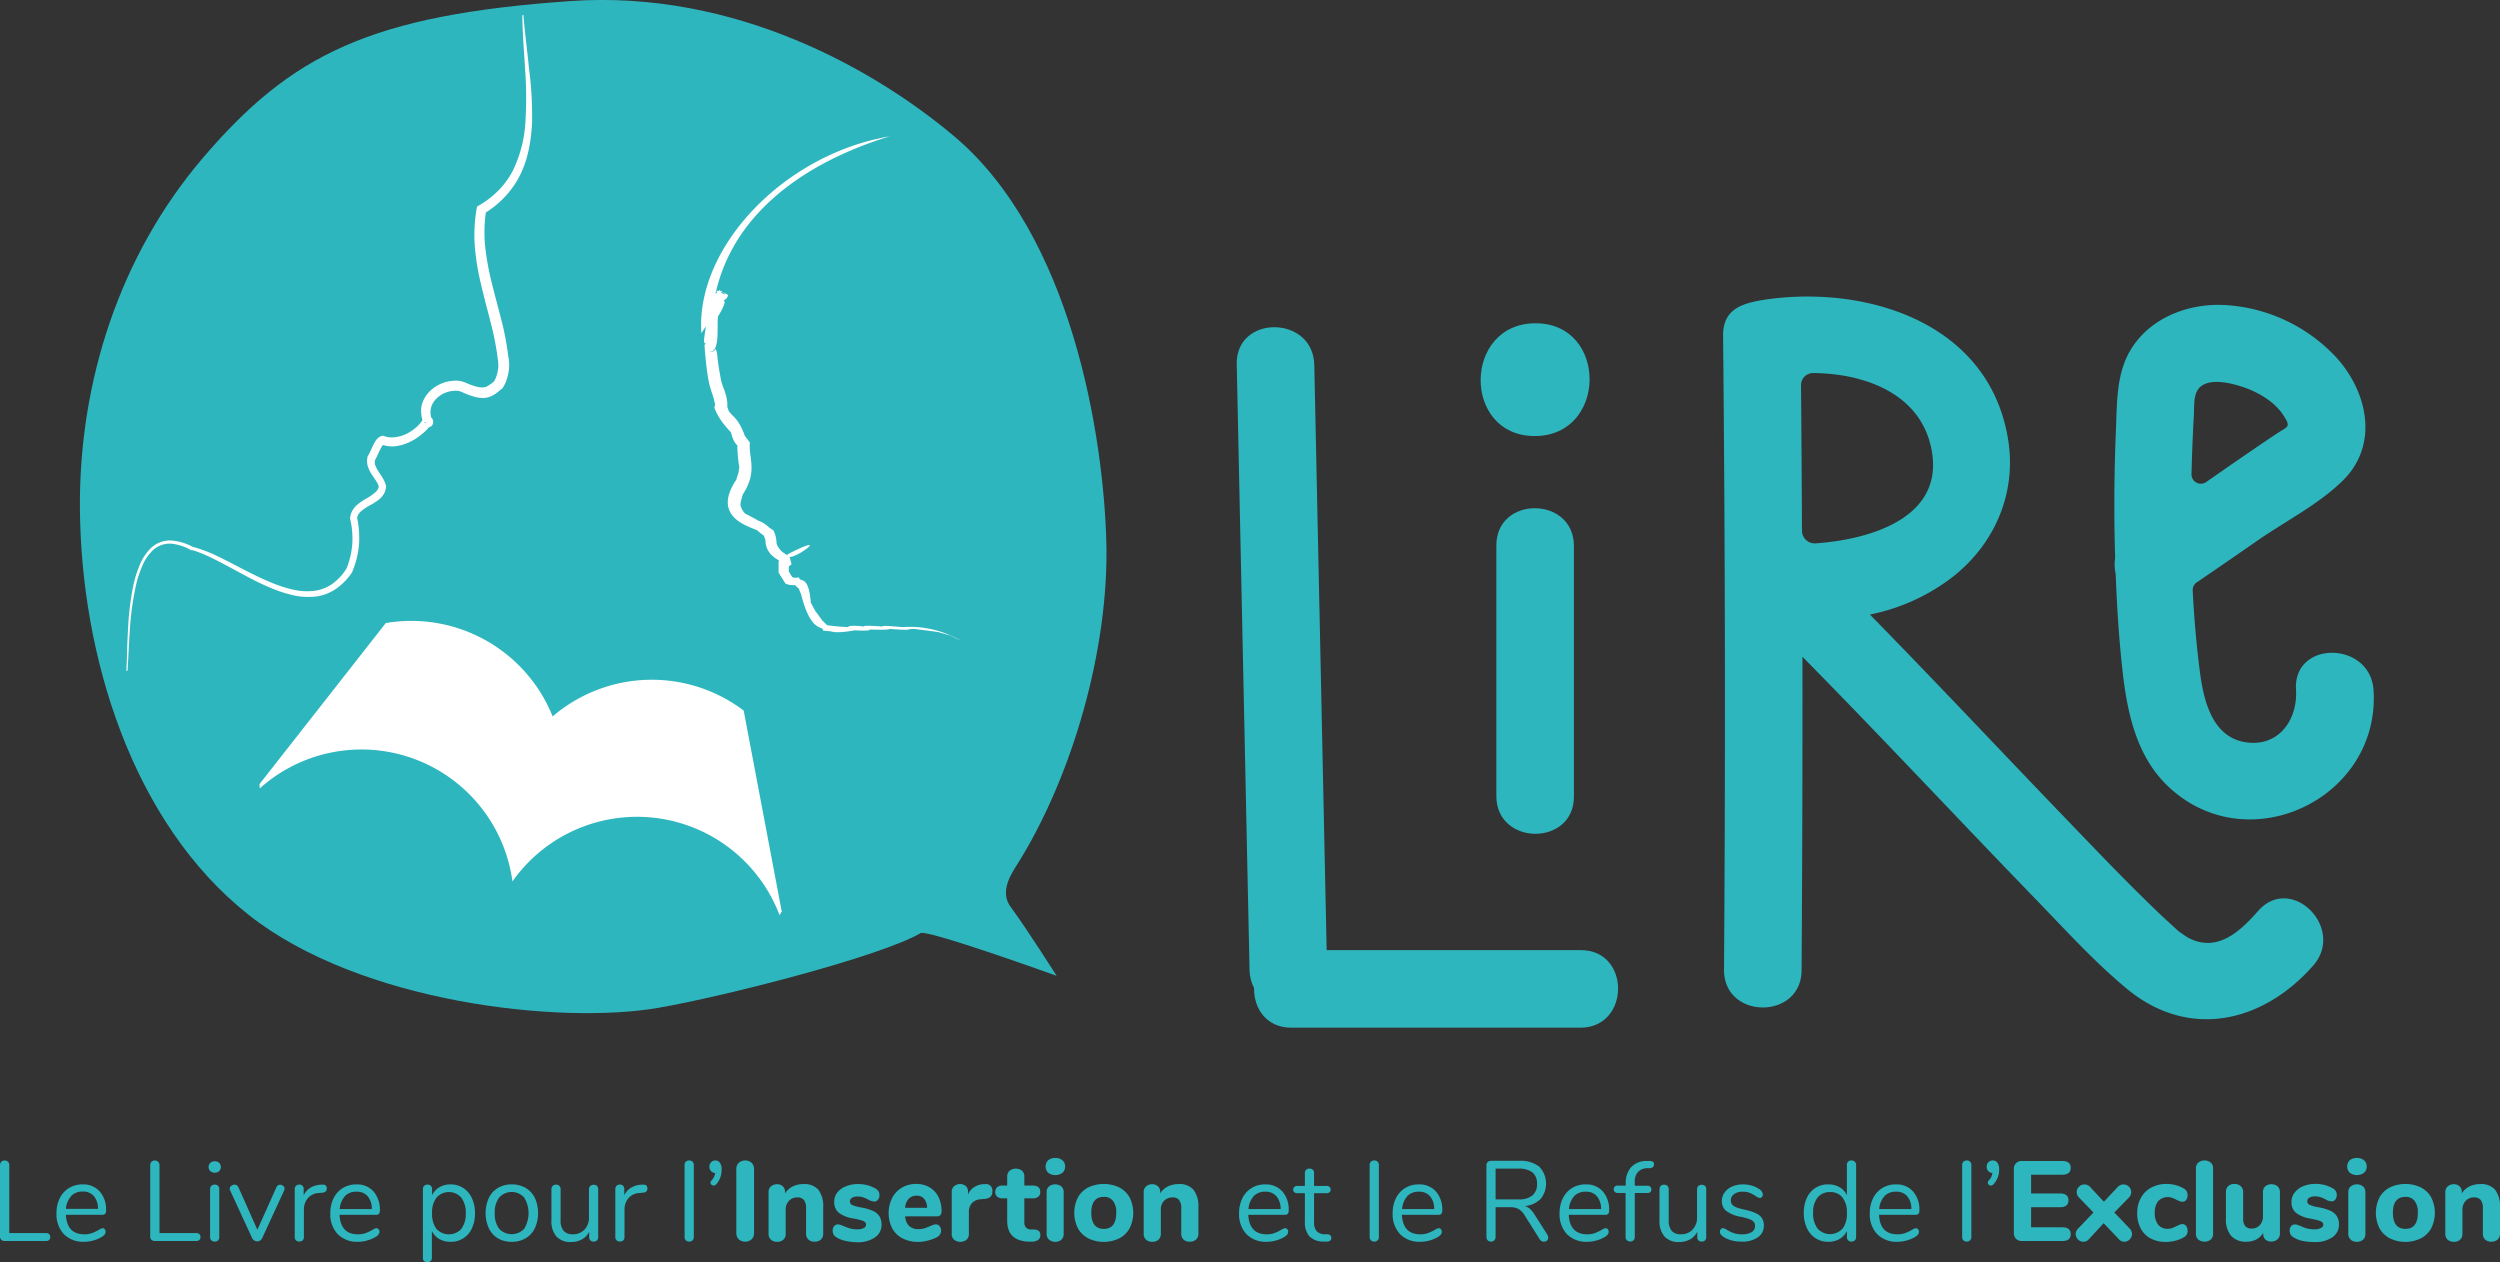 <svg xmlns="http://www.w3.org/2000/svg" viewBox="0 0 455.17 229.77"><rect x="0" y="0" width="455.17" height="229.77" fill="#333333" stroke="none"/><defs><style>.cls-1{fill:#2eb6bf;}.cls-2{fill:#fff;}</style></defs><title>LOGO LARGE</title><g id="Calque_2" data-name="Calque 2"><g id="Calque_1-2" data-name="Calque 1"><path class="cls-1" d="M.24,225.73a.73.73,0,0,1-.24-.57v-13a.89.89,0,0,1,.23-.63.8.8,0,0,1,.62-.24.83.83,0,0,1,.62.24.88.88,0,0,1,.22.63V224.5H8.36a.8.8,0,0,1,.58.19.66.66,0,0,1,.21.53.67.67,0,0,1-.21.54.84.84,0,0,1-.58.19H.83A.84.84,0,0,1,.24,225.73Z"/><path class="cls-1" d="M19.06,223.8a.68.68,0,0,1,.17.47c0,.35-.24.66-.73.95a5.92,5.92,0,0,1-1.56.65,6.19,6.19,0,0,1-1.62.22,4.92,4.92,0,0,1-3.68-1.38,5.26,5.26,0,0,1-1.35-3.82,6,6,0,0,1,.59-2.74,4.45,4.45,0,0,1,1.69-1.85,4.62,4.62,0,0,1,2.46-.66,4,4,0,0,1,3.12,1.28,4.94,4.94,0,0,1,1.16,3.47.88.88,0,0,1-.16.6.7.7,0,0,1-.54.19H12c.12,2.36,1.24,3.55,3.36,3.55a4.09,4.09,0,0,0,1.39-.22,8.53,8.53,0,0,0,1.24-.59,2.14,2.14,0,0,1,.72-.31A.49.49,0,0,1,19.06,223.8Zm-6.12-6A3.8,3.8,0,0,0,12,220.1h5.84a3.52,3.52,0,0,0-.76-2.34,2.54,2.54,0,0,0-2-.82A2.8,2.8,0,0,0,12.94,217.77Z"/><path class="cls-1" d="M27.58,225.73a.76.76,0,0,1-.23-.57v-13a.88.88,0,0,1,.22-.63.92.92,0,0,1,1.24,0,.89.89,0,0,1,.23.63V224.5h6.67a.81.81,0,0,1,.58.19.66.66,0,0,1,.21.53.67.67,0,0,1-.21.54.86.86,0,0,1-.58.19H28.17A.88.88,0,0,1,27.58,225.73Z"/><path class="cls-1" d="M38.29,213.22a1,1,0,0,1-.31-.76,1,1,0,0,1,.31-.74,1.12,1.12,0,0,1,.81-.29,1.08,1.08,0,0,1,.8.29,1,1,0,0,1,.31.74,1,1,0,0,1-.31.76,1.08,1.08,0,0,1-.8.29A1.12,1.12,0,0,1,38.29,213.22Zm.2,12.61a.76.76,0,0,1-.24-.61v-8.71a.78.78,0,0,1,.24-.61.85.85,0,0,1,.61-.22.82.82,0,0,1,.6.22.8.8,0,0,1,.22.61v8.71a.78.78,0,0,1-.22.62.86.86,0,0,1-.6.21A.85.85,0,0,1,38.49,225.83Z"/><path class="cls-1" d="M51,215.7a.83.83,0,0,1,.56.21.63.63,0,0,1,.25.51.67.67,0,0,1-.08.33l-4,8.68a1,1,0,0,1-.37.42,1,1,0,0,1-.54.16.93.93,0,0,1-.52-.16,1.13,1.13,0,0,1-.39-.42l-4-8.68a.53.53,0,0,1-.09-.3.69.69,0,0,1,.28-.54,1,1,0,0,1,.61-.23.68.68,0,0,1,.4.13.74.74,0,0,1,.3.35l3.45,7.74,3.45-7.7A.75.75,0,0,1,51,215.7Z"/><path class="cls-1" d="M59.5,216.38a.76.76,0,0,1-.18.53,1,1,0,0,1-.64.24l-.62.06a2.78,2.78,0,0,0-2.06,1,3.2,3.2,0,0,0-.67,2v5a.75.75,0,0,1-.23.62.84.84,0,0,1-.59.21.87.87,0,0,1-.62-.22.79.79,0,0,1-.23-.61v-8.71a.75.75,0,0,1,.25-.61.84.84,0,0,1,.6-.22.74.74,0,0,1,.55.22.78.78,0,0,1,.23.59v1.15a3.18,3.18,0,0,1,1.23-1.38,4.18,4.18,0,0,1,1.83-.56l.29,0C59.21,215.64,59.5,215.87,59.5,216.38Z"/><path class="cls-1" d="M68.92,223.8a.68.68,0,0,1,.17.47c0,.35-.24.66-.73.95a6,6,0,0,1-1.57.65,6.06,6.06,0,0,1-1.61.22,4.92,4.92,0,0,1-3.68-1.38,5.22,5.22,0,0,1-1.36-3.82,6,6,0,0,1,.6-2.74,4.5,4.5,0,0,1,1.68-1.85,4.68,4.68,0,0,1,2.47-.66A4,4,0,0,1,68,216.92a5,5,0,0,1,1.16,3.47.88.88,0,0,1-.17.6.7.7,0,0,1-.53.19H61.82c.12,2.36,1.24,3.55,3.36,3.55a4.09,4.09,0,0,0,1.39-.22,8.53,8.53,0,0,0,1.24-.59,2.06,2.06,0,0,1,.72-.31A.49.49,0,0,1,68.92,223.8Zm-6.12-6a3.74,3.74,0,0,0-.94,2.33H67.7a3.58,3.58,0,0,0-.76-2.34,2.55,2.55,0,0,0-2-.82A2.79,2.79,0,0,0,62.8,217.77Z"/><path class="cls-1" d="M84.35,216.3a4.33,4.33,0,0,1,1.57,1.85,6.44,6.44,0,0,1,.56,2.76,6.31,6.31,0,0,1-.56,2.73,4.12,4.12,0,0,1-3.9,2.45,3.94,3.94,0,0,1-2.06-.52,3.31,3.31,0,0,1-1.33-1.46V229a.77.77,0,0,1-.22.59.8.8,0,0,1-.61.22.85.85,0,0,1-.62-.23A.78.78,0,0,1,77,229V216.51a.81.81,0,0,1,.22-.6.85.85,0,0,1,.62-.23.78.78,0,0,1,.83.83v1.11A3.31,3.31,0,0,1,80,216.16a3.94,3.94,0,0,1,2.06-.52A4.16,4.16,0,0,1,84.35,216.3ZM84,223.72a4.41,4.41,0,0,0,.8-2.81,4.5,4.5,0,0,0-.8-2.84,3,3,0,0,0-4.54,0,4.42,4.42,0,0,0-.79,2.83,4.48,4.48,0,0,0,.79,2.84,3.09,3.09,0,0,0,4.54,0Z"/><path class="cls-1" d="M90.64,225.45A4.24,4.24,0,0,1,89,223.62a6.73,6.73,0,0,1,0-5.51,4.3,4.3,0,0,1,1.67-1.83,4.81,4.81,0,0,1,2.51-.64,4.87,4.87,0,0,1,2.52.64,4.26,4.26,0,0,1,1.68,1.83,6.73,6.73,0,0,1,0,5.51,4.2,4.2,0,0,1-1.68,1.83,4.87,4.87,0,0,1-2.52.64A4.81,4.81,0,0,1,90.64,225.45Zm4.79-1.72a5.47,5.47,0,0,0,0-5.71,3.08,3.08,0,0,0-4.54,0,4.44,4.44,0,0,0-.81,2.85,4.5,4.5,0,0,0,.8,2.85,3.13,3.13,0,0,0,4.56,0Z"/><path class="cls-1" d="M108.69,215.91a.85.85,0,0,1,.22.6v8.73a.77.77,0,0,1-.83.81.78.78,0,0,1-.59-.22.77.77,0,0,1-.22-.56v-1a3.25,3.25,0,0,1-1.33,1.39,4,4,0,0,1-1.93.47,3.44,3.44,0,0,1-2.7-1,4.28,4.28,0,0,1-.91-3v-5.61a.78.78,0,0,1,.23-.6.82.82,0,0,1,.61-.23.79.79,0,0,1,.61.23.81.81,0,0,1,.22.6v5.57a3,3,0,0,0,.54,2,2.1,2.1,0,0,0,1.69.63,2.8,2.8,0,0,0,2.13-.86,3.16,3.16,0,0,0,.8-2.26v-5.06a.81.81,0,0,1,.23-.6.85.85,0,0,1,.62-.23A.82.82,0,0,1,108.69,215.91Z"/><path class="cls-1" d="M117.87,216.38a.76.76,0,0,1-.18.53,1,1,0,0,1-.65.24l-.61.06a2.78,2.78,0,0,0-2.06,1,3.14,3.14,0,0,0-.67,2v5a.79.79,0,0,1-.23.62.84.84,0,0,1-.6.21.86.86,0,0,1-.61-.22.79.79,0,0,1-.23-.61v-8.71a.78.78,0,0,1,.24-.61.87.87,0,0,1,.6-.22.76.76,0,0,1,.56.22.78.78,0,0,1,.23.59v1.15a3.18,3.18,0,0,1,1.23-1.38,4.18,4.18,0,0,1,1.82-.56l.29,0C117.58,215.64,117.87,215.87,117.87,216.38Z"/><path class="cls-1" d="M124.88,225.83a.76.76,0,0,1-.24-.61V212.11a.78.78,0,0,1,.24-.61.85.85,0,0,1,.61-.22.82.82,0,0,1,.59.22.78.78,0,0,1,.24.61v13.11a.76.76,0,0,1-.24.61.82.82,0,0,1-.59.22A.85.85,0,0,1,124.88,225.83Z"/><path class="cls-1" d="M131.06,211.68a2,2,0,0,1,.32,1.21,3.85,3.85,0,0,1-1,2.75.63.63,0,0,1-.46.21.57.57,0,0,1-.39-.16.48.48,0,0,1-.17-.36.54.54,0,0,1,.17-.39,2.48,2.48,0,0,0,.68-1.37,1.1,1.1,0,0,1-.75-.35,1.06,1.06,0,0,1-.3-.78,1.12,1.12,0,0,1,.32-.84,1.09,1.09,0,0,1,.79-.32A1,1,0,0,1,131.06,211.68Z"/><path class="cls-1" d="M134.5,225.64a1.61,1.61,0,0,1-.44-1.18V212.87a1.55,1.55,0,0,1,.44-1.15,1.79,1.79,0,0,1,2.35,0,1.55,1.55,0,0,1,.44,1.15v11.59a1.61,1.61,0,0,1-.44,1.18,1.82,1.82,0,0,1-2.35,0Z"/><path class="cls-1" d="M149,216.62a4.94,4.94,0,0,1,.88,3.21v4.77a1.4,1.4,0,0,1-.42,1.08,1.62,1.62,0,0,1-1.15.39,1.57,1.57,0,0,1-1.13-.39,1.4,1.4,0,0,1-.42-1.08V220a2.38,2.38,0,0,0-.38-1.51,1.41,1.41,0,0,0-1.18-.48,2.06,2.06,0,0,0-1.56.62,2.3,2.3,0,0,0-.59,1.66v4.33a1.4,1.4,0,0,1-.42,1.08,1.57,1.57,0,0,1-1.13.39,1.64,1.64,0,0,1-1.15-.39,1.4,1.4,0,0,1-.42-1.08V217a1.33,1.33,0,0,1,.44-1,1.69,1.69,0,0,1,1.15-.39,1.46,1.46,0,0,1,1,.38,1.27,1.27,0,0,1,.4,1v.29a3.61,3.61,0,0,1,1.4-1.26,4.18,4.18,0,0,1,1.93-.43A3.34,3.34,0,0,1,149,216.62Z"/><path class="cls-1" d="M153.87,225.91a4.87,4.87,0,0,1-1.63-.67,1.25,1.25,0,0,1-.48-.49,1.47,1.47,0,0,1-.16-.7,1.19,1.19,0,0,1,.27-.8.83.83,0,0,1,.66-.32,1.6,1.6,0,0,1,.53.09l.56.22a7.23,7.23,0,0,0,1.14.42,4.93,4.93,0,0,0,1.38.16,2.35,2.35,0,0,0,1.13-.23.69.69,0,0,0,.4-.62.6.6,0,0,0-.18-.46,1.44,1.44,0,0,0-.65-.32,14,14,0,0,0-1.5-.35,5.75,5.75,0,0,1-2.65-1.06,2.47,2.47,0,0,1-.8-2,2.71,2.71,0,0,1,.56-1.67A3.74,3.74,0,0,1,154,216a5.73,5.73,0,0,1,2.24-.42,6.73,6.73,0,0,1,1.73.22,6.08,6.08,0,0,1,1.51.64,1.3,1.3,0,0,1,.64,1.16,1.27,1.27,0,0,1-.27.83.82.82,0,0,1-.66.33,2.51,2.51,0,0,1-1.14-.37,6,6,0,0,0-.94-.41,3.28,3.28,0,0,0-1-.13,1.84,1.84,0,0,0-1,.24.73.73,0,0,0-.37.65.71.71,0,0,0,.43.66,6.9,6.9,0,0,0,1.67.45,9.16,9.16,0,0,1,2.17.65,2.7,2.7,0,0,1,1.14,1,2.86,2.86,0,0,1,.35,1.47,2.7,2.7,0,0,1-1.21,2.33,5.4,5.4,0,0,1-3.23.87A10.76,10.76,0,0,1,153.87,225.91Z"/><path class="cls-1" d="M171.08,223.26a1.29,1.29,0,0,1,.26.85,1.18,1.18,0,0,1-.2.65,1.71,1.71,0,0,1-.58.51,7.39,7.39,0,0,1-1.63.6,7,7,0,0,1-1.72.24,6.12,6.12,0,0,1-2.88-.64,4.45,4.45,0,0,1-1.89-1.83,6.23,6.23,0,0,1,0-5.54,4.72,4.72,0,0,1,1.78-1.87,4.94,4.94,0,0,1,2.58-.67,4.72,4.72,0,0,1,2.43.61,4.17,4.17,0,0,1,1.62,1.73,5.77,5.77,0,0,1,.58,2.64,1,1,0,0,1-.22.69.78.78,0,0,1-.61.23H164.8a2.72,2.72,0,0,0,.74,1.77,2.43,2.43,0,0,0,1.71.55,3.61,3.61,0,0,0,1.08-.15,8.24,8.24,0,0,0,1-.39l.56-.22a1.54,1.54,0,0,1,.47-.09A.8.8,0,0,1,171.08,223.26Zm-5.64-5a2.64,2.64,0,0,0-.64,1.64h4a2.68,2.68,0,0,0-.55-1.65,1.71,1.71,0,0,0-1.37-.55A1.87,1.87,0,0,0,165.44,218.27Z"/><path class="cls-1" d="M180.32,215.88a1.21,1.21,0,0,1,.36,1,1.38,1.38,0,0,1-.33,1,1.92,1.92,0,0,1-1.18.41l-.62.06a2.35,2.35,0,0,0-1.64.75,2.41,2.41,0,0,0-.51,1.59v3.94a1.34,1.34,0,0,1-.44,1.1,1.87,1.87,0,0,1-2.23,0,1.34,1.34,0,0,1-.45-1.1V217a1.3,1.3,0,0,1,.46-1.05,1.66,1.66,0,0,1,1.09-.37,1.53,1.53,0,0,1,1,.36,1.27,1.27,0,0,1,.41,1v.56a2.82,2.82,0,0,1,1.13-1.36,3.43,3.43,0,0,1,1.64-.54l.29,0A1.25,1.25,0,0,1,180.32,215.88Z"/><path class="cls-1" d="M189.13,224.11a1,1,0,0,1,.28.78,1,1,0,0,1-.47.91,2.19,2.19,0,0,1-1.36.25l-.58,0q-3.62-.28-3.62-3.78v-4.09h-.82a1.57,1.57,0,0,1-1-.3,1.09,1.09,0,0,1-.35-.86,1.12,1.12,0,0,1,.35-.88,1.57,1.57,0,0,1,1-.29h.82v-1.62a1.37,1.37,0,0,1,.43-1.07,1.86,1.86,0,0,1,2.28,0,1.42,1.42,0,0,1,.41,1.07v1.62H188c.93,0,1.4.39,1.4,1.17a1.05,1.05,0,0,1-.35.86,1.57,1.57,0,0,1-1.05.3H186.5v4.31a1.4,1.4,0,0,0,.29,1,1.24,1.24,0,0,0,.85.36l.58,0A1.49,1.49,0,0,1,189.13,224.11Z"/><path class="cls-1" d="M190.84,213.52a1.62,1.62,0,0,1,0-2.28,2,2,0,0,1,1.3-.41,1.89,1.89,0,0,1,1.29.42,1.41,1.41,0,0,1,.49,1.13,1.44,1.44,0,0,1-.48,1.14,2.18,2.18,0,0,1-2.6,0ZM191,225.7a1.37,1.37,0,0,1-.44-1.1v-7.53A1.32,1.32,0,0,1,191,216a1.85,1.85,0,0,1,2.22,0,1.37,1.37,0,0,1,.44,1.1v7.53a1.37,1.37,0,0,1-.44,1.1,1.67,1.67,0,0,1-1.11.37A1.71,1.71,0,0,1,191,225.7Z"/><path class="cls-1" d="M198.13,225.46a4.51,4.51,0,0,1-1.88-1.84,6.27,6.27,0,0,1,0-5.6,4.52,4.52,0,0,1,1.88-1.82,6.58,6.58,0,0,1,5.66,0,4.52,4.52,0,0,1,1.88,1.82,6.27,6.27,0,0,1,0,5.6,4.51,4.51,0,0,1-1.88,1.84,6.49,6.49,0,0,1-5.66,0Zm5.1-4.64a3.36,3.36,0,0,0-.59-2.18,2,2,0,0,0-1.68-.73c-1.51,0-2.27,1-2.27,2.91s.76,2.92,2.27,2.92S203.23,222.77,203.23,220.82Z"/><path class="cls-1" d="M217.3,216.62a4.94,4.94,0,0,1,.89,3.21v4.77a1.41,1.41,0,0,1-.43,1.08,1.61,1.61,0,0,1-1.14.39,1.58,1.58,0,0,1-1.14-.39,1.4,1.4,0,0,1-.41-1.08V220a2.38,2.38,0,0,0-.39-1.51,1.41,1.41,0,0,0-1.18-.48,2.06,2.06,0,0,0-1.56.62,2.3,2.3,0,0,0-.59,1.66v4.33a1.43,1.43,0,0,1-.41,1.08,1.61,1.61,0,0,1-1.14.39,1.64,1.64,0,0,1-1.15-.39,1.4,1.4,0,0,1-.42-1.08V217a1.33,1.33,0,0,1,.44-1,1.69,1.69,0,0,1,1.15-.39,1.45,1.45,0,0,1,1,.38,1.28,1.28,0,0,1,.41,1v.29a3.51,3.51,0,0,1,1.39-1.26,4.21,4.21,0,0,1,1.93-.43A3.33,3.33,0,0,1,217.3,216.62Z"/><path class="cls-1" d="M234.38,223.8a.67.67,0,0,1,.16.47c0,.35-.24.66-.72.95a6.49,6.49,0,0,1-3.18.87,4.92,4.92,0,0,1-3.69-1.38,5.26,5.26,0,0,1-1.35-3.82,6,6,0,0,1,.6-2.74,4.5,4.5,0,0,1,1.68-1.85,4.66,4.66,0,0,1,2.47-.66,4,4,0,0,1,3.12,1.28,5,5,0,0,1,1.16,3.47.88.88,0,0,1-.17.6.7.7,0,0,1-.54.19h-6.65c.13,2.36,1.25,3.55,3.37,3.55a4,4,0,0,0,1.38-.22,8.07,8.07,0,0,0,1.24-.59,2.08,2.08,0,0,1,.73-.31A.49.49,0,0,1,234.38,223.8Zm-6.13-6a3.8,3.8,0,0,0-.94,2.33h5.85a3.53,3.53,0,0,0-.77-2.34,2.53,2.53,0,0,0-2-.82A2.82,2.82,0,0,0,228.25,217.77Z"/><path class="cls-1" d="M242.39,225.39a.56.56,0,0,1-.26.52,1.16,1.16,0,0,1-.77.14l-.56,0a3.51,3.51,0,0,1-2.44-1,3.84,3.84,0,0,1-.78-2.63v-5.18H236.2a.78.78,0,0,1-.55-.18.58.58,0,0,1-.2-.46.67.67,0,0,1,.2-.5.78.78,0,0,1,.55-.18h1.38v-2.34a.82.82,0,0,1,.23-.61,1,1,0,0,1,1.22,0,.82.82,0,0,1,.22.61v2.34h2.29a.76.76,0,0,1,.53.18.67.67,0,0,1,.2.5.58.58,0,0,1-.2.46.76.76,0,0,1-.53.18h-2.29v5.27a2.4,2.4,0,0,0,.47,1.64,2,2,0,0,0,1.39.57l.56,0Q242.39,224.79,242.39,225.39Z"/><path class="cls-1" d="M249.61,225.83a.76.76,0,0,1-.24-.61V212.11a.78.78,0,0,1,.24-.61.85.85,0,0,1,.61-.22.83.83,0,0,1,.59.22.78.78,0,0,1,.24.61v13.11a.76.76,0,0,1-.24.61.83.83,0,0,1-.59.22A.85.85,0,0,1,249.61,225.83Z"/><path class="cls-1" d="M262.34,223.8a.68.68,0,0,1,.17.47c0,.35-.24.66-.72.95a6.49,6.49,0,0,1-3.19.87,4.92,4.92,0,0,1-3.68-1.38,5.26,5.26,0,0,1-1.36-3.82,6,6,0,0,1,.6-2.74,4.45,4.45,0,0,1,1.69-1.85,4.63,4.63,0,0,1,2.47-.66,4,4,0,0,1,3.11,1.28,5,5,0,0,1,1.16,3.47.88.88,0,0,1-.16.6.72.72,0,0,1-.54.19h-6.65c.12,2.36,1.24,3.55,3.36,3.55a4.09,4.09,0,0,0,1.39-.22,8.53,8.53,0,0,0,1.24-.59,2.14,2.14,0,0,1,.72-.31A.49.49,0,0,1,262.34,223.8Zm-6.12-6a3.8,3.8,0,0,0-.94,2.33h5.84a3.52,3.52,0,0,0-.76-2.34,2.54,2.54,0,0,0-2-.82A2.82,2.82,0,0,0,256.22,217.77Z"/><path class="cls-1" d="M281.88,225.37a.64.64,0,0,1-.23.5.88.88,0,0,1-1.3-.21l-2.76-4.38a3.24,3.24,0,0,0-1.12-1.17,3.28,3.28,0,0,0-1.57-.32h-2.6v5.39a.89.89,0,0,1-.23.63.78.78,0,0,1-.6.24.81.81,0,0,1-.62-.24.88.88,0,0,1-.22-.63v-13a.78.78,0,0,1,.23-.6.89.89,0,0,1,.63-.23h5.13a5.48,5.48,0,0,1,3.62,1.06,4.42,4.42,0,0,1,.25,5.88,4.58,4.58,0,0,1-2.86,1.29,2.55,2.55,0,0,1,.93.53,4.71,4.71,0,0,1,.82,1l2.36,3.71A1,1,0,0,1,281.88,225.37Zm-5.41-7a3.86,3.86,0,0,0,2.53-.71,2.59,2.59,0,0,0,.84-2.12,2.55,2.55,0,0,0-.83-2.09,4,4,0,0,0-2.54-.68H272.3v5.6Z"/><path class="cls-1" d="M292.72,223.8a.68.68,0,0,1,.17.47c0,.35-.24.66-.72.95a6.49,6.49,0,0,1-3.18.87,4.92,4.92,0,0,1-3.69-1.38,5.26,5.26,0,0,1-1.35-3.82,6,6,0,0,1,.6-2.74,4.5,4.5,0,0,1,1.68-1.85,4.63,4.63,0,0,1,2.47-.66,4,4,0,0,1,3.12,1.28,5,5,0,0,1,1.15,3.47.88.88,0,0,1-.16.6.7.7,0,0,1-.54.19h-6.65c.12,2.36,1.25,3.55,3.37,3.55a4,4,0,0,0,1.38-.22,8.07,8.07,0,0,0,1.24-.59,2.14,2.14,0,0,1,.72-.31A.49.49,0,0,1,292.72,223.8Zm-6.12-6a3.8,3.8,0,0,0-.94,2.33h5.85a3.58,3.58,0,0,0-.77-2.34,2.53,2.53,0,0,0-2-.82A2.82,2.82,0,0,0,286.6,217.77Z"/><path class="cls-1" d="M298.2,213.4a2.62,2.62,0,0,0-.56,1.83v.66h2.29a.73.73,0,0,1,.54.18.7.7,0,0,1,.19.5.6.6,0,0,1-.19.47.78.78,0,0,1-.54.17h-2.29v8a.76.76,0,0,1-.24.61.91.91,0,0,1-1.19,0,.76.76,0,0,1-.24-.61v-8h-1.39A.77.77,0,0,1,294,217a.58.58,0,0,1-.2-.46.67.67,0,0,1,.2-.5.77.77,0,0,1,.54-.18H296v-.37a4.31,4.31,0,0,1,.93-2.93,3.71,3.71,0,0,1,2.66-1.18l.54,0a1.34,1.34,0,0,1,.77.11.54.54,0,0,1,.24.51q0,.6-.72.69l-.54,0A2.34,2.34,0,0,0,298.2,213.4Z"/><path class="cls-1" d="M310.44,215.91a.84.84,0,0,1,.21.6v8.73a.81.81,0,0,1-.21.58.82.82,0,0,1-.61.23.77.77,0,0,1-.59-.22.73.73,0,0,1-.22-.56v-1a3.31,3.31,0,0,1-1.33,1.39,4,4,0,0,1-1.93.47,3.47,3.47,0,0,1-2.71-1,4.28,4.28,0,0,1-.91-3v-5.61a.81.81,0,0,1,.23-.6.85.85,0,0,1,.62-.23.82.82,0,0,1,.61.23.85.85,0,0,1,.22.6v5.57a3,3,0,0,0,.53,2,2.11,2.11,0,0,0,1.7.63,2.76,2.76,0,0,0,2.12-.86,3.16,3.16,0,0,0,.81-2.26v-5.06a.81.81,0,0,1,.23-.6.94.94,0,0,1,1.23,0Z"/><path class="cls-1" d="M315.35,225.86a5.35,5.35,0,0,1-1.52-.64,1.88,1.88,0,0,1-.52-.46.86.86,0,0,1-.16-.53.6.6,0,0,1,.16-.44.49.49,0,0,1,.4-.18,1.6,1.6,0,0,1,.72.31,6.55,6.55,0,0,0,1.23.59,4.7,4.7,0,0,0,1.52.22,3.24,3.24,0,0,0,1.73-.39,1.26,1.26,0,0,0,.62-1.14,1.12,1.12,0,0,0-.22-.73,1.82,1.82,0,0,0-.79-.5,11.4,11.4,0,0,0-1.63-.44,6.22,6.22,0,0,1-2.6-1.06,2.2,2.2,0,0,1-.79-1.79,2.58,2.58,0,0,1,.5-1.57,3.31,3.31,0,0,1,1.37-1.08,4.89,4.89,0,0,1,2-.39,5.38,5.38,0,0,1,1.55.22,4.33,4.33,0,0,1,1.34.61,1.35,1.35,0,0,1,.7,1,.64.64,0,0,1-.17.45.49.49,0,0,1-.39.19,1.59,1.59,0,0,1-.74-.35,6.55,6.55,0,0,0-1.1-.58,3.39,3.39,0,0,0-1.28-.21,2.58,2.58,0,0,0-1.56.44,1.37,1.37,0,0,0-.59,1.15,1.21,1.21,0,0,0,.22.74,1.89,1.89,0,0,0,.72.49,8.3,8.3,0,0,0,1.46.43,9.93,9.93,0,0,1,2.18.68,2.5,2.5,0,0,1,1.1.91,2.54,2.54,0,0,1,.33,1.36,2.47,2.47,0,0,1-1.09,2.1,4.8,4.8,0,0,1-2.89.79A6.65,6.65,0,0,1,315.35,225.86Z"/><path class="cls-1" d="M337.71,211.51a.78.78,0,0,1,.23.58v13.13a.81.81,0,0,1-.23.6.85.85,0,0,1-.62.23.81.81,0,0,1-.61-.23.85.85,0,0,1-.22-.6v-1.11a3.25,3.25,0,0,1-1.33,1.46,3.91,3.91,0,0,1-2.05.52,4.19,4.19,0,0,1-2.34-.66,4.39,4.39,0,0,1-1.57-1.85,6.44,6.44,0,0,1-.56-2.76,6.29,6.29,0,0,1,.56-2.72,4.14,4.14,0,0,1,3.91-2.46,3.91,3.91,0,0,1,2.05.52,3.25,3.25,0,0,1,1.33,1.46v-5.53a.76.76,0,0,1,.83-.81A.85.85,0,0,1,337.71,211.51Zm-2.24,12.2a4.48,4.48,0,0,0,.79-2.84,4.42,4.42,0,0,0-.79-2.83,2.72,2.72,0,0,0-2.26-1,2.79,2.79,0,0,0-2.29,1,4.28,4.28,0,0,0-.81,2.78,4.49,4.49,0,0,0,.81,2.86,3.06,3.06,0,0,0,4.55,0Z"/><path class="cls-1" d="M349.21,223.8a.68.68,0,0,1,.17.47c0,.35-.24.66-.72.95a6.49,6.49,0,0,1-3.19.87,4.92,4.92,0,0,1-3.68-1.38,5.22,5.22,0,0,1-1.36-3.82,6,6,0,0,1,.6-2.74,4.45,4.45,0,0,1,1.69-1.85,4.63,4.63,0,0,1,2.47-.66,4,4,0,0,1,3.11,1.28,5,5,0,0,1,1.16,3.47.88.88,0,0,1-.16.6.72.72,0,0,1-.54.19h-6.65c.12,2.36,1.24,3.55,3.36,3.55a4.09,4.09,0,0,0,1.39-.22,8.53,8.53,0,0,0,1.24-.59,2.06,2.06,0,0,1,.72-.31A.49.49,0,0,1,349.21,223.8Zm-6.12-6a3.8,3.8,0,0,0-.94,2.33H348a3.52,3.52,0,0,0-.76-2.34,2.54,2.54,0,0,0-2-.82A2.8,2.8,0,0,0,343.09,217.77Z"/><path class="cls-1" d="M357.48,225.83a.79.79,0,0,1-.23-.61V212.11a.81.81,0,0,1,.23-.61.86.86,0,0,1,.61-.22.82.82,0,0,1,.59.22.78.78,0,0,1,.24.61v13.11a.76.76,0,0,1-.24.61.82.82,0,0,1-.59.22A.86.86,0,0,1,357.48,225.83Z"/><path class="cls-1" d="M363.66,211.68a2,2,0,0,1,.32,1.21,3.85,3.85,0,0,1-1.05,2.75.63.63,0,0,1-.46.21.57.57,0,0,1-.39-.16.46.46,0,0,1-.16-.36.53.53,0,0,1,.16-.39,2.42,2.42,0,0,0,.68-1.37,1.1,1.1,0,0,1-.75-.35,1.06,1.06,0,0,1-.3-.78,1.12,1.12,0,0,1,.32-.84,1.09,1.09,0,0,1,.79-.32A1,1,0,0,1,363.66,211.68Z"/><path class="cls-1" d="M367.06,225.55a1.51,1.51,0,0,1-.4-1.11V212.89a1.39,1.39,0,0,1,1.51-1.51h7.31c1,0,1.53.42,1.53,1.24s-.51,1.26-1.53,1.26H369.8v3.41h5.27q1.53,0,1.53,1.26c0,.83-.51,1.24-1.53,1.24H369.8v3.66h5.68q1.53,0,1.53,1.26c0,.82-.51,1.24-1.53,1.24h-7.31A1.47,1.47,0,0,1,367.06,225.55Z"/><path class="cls-1" d="M388.17,224.69a1.45,1.45,0,0,1-1.41,1.4,1.4,1.4,0,0,1-1-.49L383,222.7l-2.66,2.9a1.41,1.41,0,0,1-1,.49,1.45,1.45,0,0,1-1.43-1.42,1.45,1.45,0,0,1,.46-1l2.78-2.91-2.6-2.7a1.48,1.48,0,0,1-.45-1,1.35,1.35,0,0,1,.42-1,1.38,1.38,0,0,1,1-.41,1.4,1.4,0,0,1,1.05.49l2.48,2.65,2.5-2.65a1.44,1.44,0,0,1,1.06-.49,1.38,1.38,0,0,1,1,.41,1.35,1.35,0,0,1,.42,1,1.48,1.48,0,0,1-.45,1l-2.63,2.7,2.79,2.91A1.5,1.5,0,0,1,388.17,224.69Z"/><path class="cls-1" d="M391.55,225.47a4.33,4.33,0,0,1-1.8-1.82,5.74,5.74,0,0,1-.63-2.76,5.63,5.63,0,0,1,.67-2.8,4.54,4.54,0,0,1,1.89-1.87,5.8,5.8,0,0,1,2.81-.66,6.37,6.37,0,0,1,1.66.22,6.16,6.16,0,0,1,1.5.64,1.3,1.3,0,0,1,.64,1.16,1.5,1.5,0,0,1-.25.88.78.78,0,0,1-.66.34,1.44,1.44,0,0,1-.51-.09l-.63-.28a6.82,6.82,0,0,0-.77-.35,2.45,2.45,0,0,0-2.54.61,3.22,3.22,0,0,0-.61,2.13,3.28,3.28,0,0,0,.61,2.15,2.12,2.12,0,0,0,1.76.75,2.26,2.26,0,0,0,.77-.12,5.06,5.06,0,0,0,.8-.36l.62-.28a1.35,1.35,0,0,1,.5-.09.79.79,0,0,1,.65.35,1.47,1.47,0,0,1,.26.89,1.22,1.22,0,0,1-.64,1.13,5.54,5.54,0,0,1-1.53.64,6.83,6.83,0,0,1-1.82.23A5.64,5.64,0,0,1,391.55,225.47Z"/><path class="cls-1" d="M400.26,225.7a1.34,1.34,0,0,1-.45-1.1V212.75a1.35,1.35,0,0,1,.45-1.1,1.87,1.87,0,0,1,2.23,0,1.35,1.35,0,0,1,.44,1.1V224.6a1.34,1.34,0,0,1-.44,1.1,1.87,1.87,0,0,1-2.23,0Z"/><path class="cls-1" d="M414.67,216a1.37,1.37,0,0,1,.43,1.08v7.57a1.31,1.31,0,0,1-.45,1,1.66,1.66,0,0,1-1.14.39,1.49,1.49,0,0,1-1.06-.37,1.31,1.31,0,0,1-.39-1v-.21a3.27,3.27,0,0,1-1.25,1.2,3.69,3.69,0,0,1-1.74.41,3.61,3.61,0,0,1-2.86-1.06,4.72,4.72,0,0,1-.94-3.21v-4.77a1.4,1.4,0,0,1,.42-1.08,1.62,1.62,0,0,1,1.15-.39A1.57,1.57,0,0,1,408,216a1.4,1.4,0,0,1,.41,1.08v4.83a2,2,0,0,0,.39,1.34,1.45,1.45,0,0,0,1.16.43,1.89,1.89,0,0,0,1.48-.62,2.3,2.3,0,0,0,.57-1.63v-4.35a1.43,1.43,0,0,1,.41-1.08,1.86,1.86,0,0,1,2.28,0Z"/><path class="cls-1" d="M419.15,225.91a4.92,4.92,0,0,1-1.64-.67,1.3,1.3,0,0,1-.47-.49,1.48,1.48,0,0,1-.17-.7,1.19,1.19,0,0,1,.27-.8.84.84,0,0,1,.66-.32,1.7,1.7,0,0,1,.54.09l.56.22a6.78,6.78,0,0,0,1.13.42,5.06,5.06,0,0,0,1.39.16,2.28,2.28,0,0,0,1.12-.23A.7.7,0,0,0,423,223a.6.6,0,0,0-.18-.46,1.5,1.5,0,0,0-.65-.32,14.29,14.29,0,0,0-1.51-.35,5.75,5.75,0,0,1-2.64-1.06,2.44,2.44,0,0,1-.81-2,2.66,2.66,0,0,1,.57-1.67,3.74,3.74,0,0,1,1.56-1.17,5.68,5.68,0,0,1,2.23-.42,6.8,6.8,0,0,1,1.74.22,6,6,0,0,1,1.5.64,1.28,1.28,0,0,1,.64,1.16,1.33,1.33,0,0,1-.26.83.83.83,0,0,1-.67.33,2.51,2.51,0,0,1-1.13-.37,6.41,6.41,0,0,0-.94-.41,3.32,3.32,0,0,0-1-.13,1.88,1.88,0,0,0-1,.24.75.75,0,0,0-.37.65.72.72,0,0,0,.44.66,6.76,6.76,0,0,0,1.67.45,9.31,9.31,0,0,1,2.17.65,2.66,2.66,0,0,1,1.13,1,2.76,2.76,0,0,1,.36,1.47,2.72,2.72,0,0,1-1.21,2.33,5.44,5.44,0,0,1-3.23.87A10.69,10.69,0,0,1,419.15,225.91Z"/><path class="cls-1" d="M427.82,213.52a1.62,1.62,0,0,1,0-2.28,2,2,0,0,1,1.3-.41,1.89,1.89,0,0,1,1.29.42,1.41,1.41,0,0,1,.49,1.13,1.44,1.44,0,0,1-.48,1.14,2.18,2.18,0,0,1-2.6,0ZM428,225.7a1.34,1.34,0,0,1-.45-1.1v-7.53A1.32,1.32,0,0,1,428,216a1.85,1.85,0,0,1,2.22,0,1.37,1.37,0,0,1,.44,1.1v7.53a1.37,1.37,0,0,1-.44,1.1,1.87,1.87,0,0,1-2.23,0Z"/><path class="cls-1" d="M435.11,225.46a4.51,4.51,0,0,1-1.88-1.84,6.27,6.27,0,0,1,0-5.6,4.52,4.52,0,0,1,1.88-1.82,6.58,6.58,0,0,1,5.66,0,4.52,4.52,0,0,1,1.88,1.82,6.27,6.27,0,0,1,0,5.6,4.51,4.51,0,0,1-1.88,1.84,6.49,6.49,0,0,1-5.66,0Zm5.1-4.64a3.36,3.36,0,0,0-.59-2.18,2,2,0,0,0-1.68-.73c-1.51,0-2.27,1-2.27,2.91s.76,2.92,2.27,2.92S440.21,222.77,440.21,220.82Z"/><path class="cls-1" d="M454.28,216.62a4.94,4.94,0,0,1,.89,3.21v4.77a1.41,1.41,0,0,1-.43,1.08,1.61,1.61,0,0,1-1.14.39,1.59,1.59,0,0,1-1.14-.39,1.43,1.43,0,0,1-.41-1.08V220a2.44,2.44,0,0,0-.38-1.51,1.45,1.45,0,0,0-1.19-.48,2.06,2.06,0,0,0-1.56.62,2.34,2.34,0,0,0-.59,1.66v4.33a1.43,1.43,0,0,1-.41,1.08,1.61,1.61,0,0,1-1.14.39,1.65,1.65,0,0,1-1.15-.39,1.4,1.4,0,0,1-.42-1.08V217a1.31,1.31,0,0,1,.45-1,1.64,1.64,0,0,1,1.14-.39,1.45,1.45,0,0,1,1,.38,1.28,1.28,0,0,1,.41,1v.29a3.58,3.58,0,0,1,1.39-1.26,4.21,4.21,0,0,1,1.93-.43A3.33,3.33,0,0,1,454.28,216.62Z"/><path class="cls-1" d="M432.15,125.68c-.56-9-14.68-9.17-14.12-.1.32,5.22-2.88,10.17-8.63,9.63-6.44-.61-8.13-7.31-8.84-12.69-.66-4.94-1.08-10-1.34-15A1.7,1.7,0,0,1,400,106q5.56-3.78,11.07-7.62c5-3.47,11.21-6.63,15.54-10.94,6.47-6.44,4.51-15.85-1.05-22.15a30,30,0,0,0-21.14-9.78c-7.63-.18-15.37,3.62-17.87,11.2-1.21,3.67-1.15,7.85-1.31,11.67q-.31,7.38-.28,14.78c0,2.81.06,5.63.14,8.44a7.49,7.49,0,0,0,.1,2.87c.22,5.89.59,11.77,1.24,17.62.86,7.72,2.57,15.84,8.57,21.33C409.52,156.78,433.36,145.31,432.15,125.68ZM401,70.14c1.92-1.17,5.11-.4,7.09.23,2.82.9,6,2.68,7.63,5.22,1.47,2.24.85,2-1.26,3.4-4.3,2.87-8.54,5.82-12.78,8.77A1.7,1.7,0,0,1,399,86.32c.09-3.54.23-7.08.42-10.58C399.56,73.78,399.19,71.25,401,70.14Z"/><path class="cls-1" d="M225.17,66.34l2.33,110.23c.2,9.08,14.32,9.19,14.12.1L239.29,66.44c-.2-9.08-14.32-9.19-14.12-.1Z"/><path class="cls-1" d="M235.1,187.11h52.63c9.1,0,9.19-14.12.1-14.12H235.2c-9.09,0-9.19,14.12-.1,14.12Z"/><path class="cls-1" d="M272.44,99.3v45.64c0,9.09,14.12,9.19,14.12.1V99.4c0-9.09-14.12-9.19-14.12-.1Z"/><path class="cls-1" d="M279.42,79.39c13.23,0,13.37-20.53.15-20.53s-13.37,20.53-.15,20.53Z"/><path class="cls-1" d="M411.11,165.88c-3.35,3.81-7.45,7.57-12.64,4.89-.47-.25-1.6-1.08-1.75-1.16l-.24-.21c-1-.93-2-1.82-3-2.76-6.06-5.77-11.84-11.85-17.64-17.88-11.81-12.27-23.47-24.71-35.39-36.87A36.33,36.33,0,0,0,355.57,105c7.61-6,11.58-15.19,10.06-24.86-3.31-21.1-25.22-28.2-43.83-25.65-4.51.66-8.13,1.66-8.08,6.67q.57,57.71.17,115.4c-.06,9.09,14.06,9.19,14.12.1q.19-28.54.16-57.08c14.35,14.54,28.28,29.5,42.5,44.17,5.35,5.52,10.63,11.36,16.56,16.27,11.21,9.28,24.68,6.27,33.92-4.21C427.12,169,417.14,159,411.11,165.88ZM351.78,82.49c1.83,11.93-11.46,15.76-21.23,16.44a2.32,2.32,0,0,1-2.47-2.31q-.06-13.25-.17-26.49a2.19,2.19,0,0,1,2.22-2.21C339.8,68,350.16,71.88,351.78,82.49Z"/><path class="cls-1" d="M173.57,24.68c21.63,18.08,27.36,54.85,27.86,74.06s-6.11,42.77-16.52,59.11c-1.54,2.41-2.59,5-.89,7.28,3,4.08,8.35,12.53,8.35,12.53s-23.55-8.48-24.76-7.77c-7.22,4.22-35.46,11.47-47.73,13.6-17.81,3.09-54.25-.85-74.58-16.9C24,149.76,14.74,119.3,14.55,92.53c-.16-23.1,7.27-46.08,22.4-63.79C53.09,9.84,67.54,2.75,103.77.2,134.12-1.93,159.65,13,173.57,24.68Z"/><path class="cls-2" d="M135.4,129.37a27.74,27.74,0,0,0-34.78,1.07,27.73,27.73,0,0,0-30.38-17l-23,29.33.06.77a27.74,27.74,0,0,1,46,16.93v.08l0,0v0l0-.07a27.75,27.75,0,0,1,48.63,6.14c.14-.22.27-.44.4-.66Z"/><path class="cls-2" d="M23,122.13c.08-1.28.11-2.57.15-3.86s.09-2.58.17-3.87a51.38,51.38,0,0,1,.93-7.7A20.61,20.61,0,0,1,25.39,103a9,9,0,0,1,2.18-3.3,5.05,5.05,0,0,1,3.79-1.28,9.77,9.77,0,0,1,3.79,1.18l-.11,0,.21,0h0A27,27,0,0,1,39.05,101c1.21.57,2.39,1.18,3.57,1.79,2.35,1.22,4.69,2.45,7.12,3.42a23.31,23.31,0,0,0,3.7,1.16,11.18,11.18,0,0,0,3.77.2,7.26,7.26,0,0,0,3.41-1.35,10.09,10.09,0,0,0,2.51-2.77l-.05.11a15.51,15.51,0,0,0,1.06-4.51,15.94,15.94,0,0,0-.39-4.61l0-.1v-.11a3.06,3.06,0,0,1,.38-1.21,4,4,0,0,1,.77-1,10.24,10.24,0,0,1,1.78-1.24,9.06,9.06,0,0,0,1.56-1.07A2,2,0,0,0,69,88.48v.22a3.79,3.79,0,0,0-.49-1.08c-.23-.37-.5-.75-.77-1.16A6.19,6.19,0,0,1,67,85a3.23,3.23,0,0,1-.08-1.8l0-.11L67,83a7.23,7.23,0,0,0,.41-.79l.41-.9a7.77,7.77,0,0,1,.53-1,2.7,2.7,0,0,1,.42-.51,1.67,1.67,0,0,1,.77-.43l.22-.05.22.09a4,4,0,0,0,2,.18A6.64,6.64,0,0,0,74,79a8.62,8.62,0,0,0,1.81-1.23,5.48,5.48,0,0,0,1.29-1.61l.79-1.67.7,1.72a.79.79,0,0,1,0,.09h0l0,0,0-.06a.53.53,0,0,0-.18-.12.11.11,0,0,0-.07,0,.37.37,0,0,0-.15,0H78l-.2,0a.67.67,0,0,0-.17.08.34.34,0,0,0-.12.09.57.57,0,0,0-.14.16.78.78,0,0,0-.11.28.49.49,0,0,0,0,.14.44.44,0,0,0,.07.17.48.48,0,0,0,.19.2.8.8,0,0,0,.46.13l.19,0,.07,0,.05,0,.1-.08L77,76.76a6.8,6.8,0,0,1-.29-1.28,5.55,5.55,0,0,1,0-1.35,5.18,5.18,0,0,1,1.11-2.41,6.41,6.41,0,0,1,2-1.63,6.75,6.75,0,0,1,2.47-.74,5.48,5.48,0,0,1,1.34,0,4.27,4.27,0,0,1,.67.15l.35.12.27.12a11.8,11.8,0,0,0,2,.69,3.74,3.74,0,0,0,.9.11,1.92,1.92,0,0,0,.74-.13,7.29,7.29,0,0,0,1.58-1.16l-.21.23a4.19,4.19,0,0,0,.43-.93,6.22,6.22,0,0,0,.27-1,5.59,5.59,0,0,0,0-2.12v-.09a51.4,51.4,0,0,0-1.3-6.63c-.54-2.2-1.17-4.42-1.69-6.68a46.72,46.72,0,0,1-1.17-6.92,27.72,27.72,0,0,1,.31-7.1l.08-.41.35-.2a16.56,16.56,0,0,0,3.6-2.78,15,15,0,0,0,2.64-3.71,23.45,23.45,0,0,0,2.23-9,72.23,72.23,0,0,0-.09-9.53c-.18-3.2-.47-6.4-.49-9.62h.2c.25,3.19.69,6.36,1,9.55A67.59,67.59,0,0,1,96.88,22a30.89,30.89,0,0,1-.54,4.87,19.7,19.7,0,0,1-1.52,4.74A16.67,16.67,0,0,1,92,35.75a17.54,17.54,0,0,1-3.92,3.17l.43-.62a26.26,26.26,0,0,0-.17,6.63,49.41,49.41,0,0,0,1.21,6.63c.54,2.2,1.16,4.41,1.72,6.65a51.06,51.06,0,0,1,1.3,6.89V65a7.65,7.65,0,0,1,0,2.86,8.38,8.38,0,0,1-.36,1.37,6.47,6.47,0,0,1-.64,1.33l-.09.13-.12.1c-.28.22-.56.46-.89.71a4.94,4.94,0,0,1-1.2.71,3.92,3.92,0,0,1-1.45.25,6,6,0,0,1-1.32-.19,14.3,14.3,0,0,1-2.26-.83L84,71.33l-.18-.06a2.58,2.58,0,0,0-.42-.1,3.83,3.83,0,0,0-.9,0,4.89,4.89,0,0,0-3.3,1.68,3.45,3.45,0,0,0-.77,1.61,3.71,3.71,0,0,0,.15,1.8l-1.34-.33a1.14,1.14,0,0,1,.19-.15l.08,0,.09,0,.25,0a.87.87,0,0,1,.57.16,1,1,0,0,1,.28.28,1.26,1.26,0,0,1,.15.4,1.1,1.1,0,0,1,0,.37.83.83,0,0,1-.13.39,1.06,1.06,0,0,1-.16.19l-.14.1-.18.08-.21,0a.47.47,0,0,1-.17,0,.38.38,0,0,1-.16,0l-.09,0a.66.66,0,0,1-.22-.15.47.47,0,0,1-.1-.11.3.3,0,0,1,0-.07l0-.06a1.94,1.94,0,0,1-.16-.34l1.49,0A7,7,0,0,1,76.86,79a10.31,10.31,0,0,1-2.17,1.43,8.41,8.41,0,0,1-2.52.79,5.39,5.39,0,0,1-2.74-.31l.43,0s0,0-.07.06a1.33,1.33,0,0,0-.21.24,6.82,6.82,0,0,0-.43.77l-.42.89a10,10,0,0,1-.51,1l.09-.21a1.68,1.68,0,0,0,0,1,4.91,4.91,0,0,0,.55,1.1c.24.38.52.77.78,1.21a5.06,5.06,0,0,1,.64,1.51l0,.11v.11a3.13,3.13,0,0,1-.4,1.23,3.83,3.83,0,0,1-.79.94A10.53,10.53,0,0,1,67.35,92a9.24,9.24,0,0,0-1.58,1.06A2.1,2.1,0,0,0,65,94.41v-.2a17.25,17.25,0,0,1,.36,5,16.61,16.61,0,0,1-1.2,4.84l0,.06,0,0a11.25,11.25,0,0,1-2.84,3,8.4,8.4,0,0,1-3.92,1.51,12.09,12.09,0,0,1-4.12-.27,22.93,22.93,0,0,1-3.86-1.26c-2.48-1-4.81-2.32-7.14-3.57-1.17-.63-2.33-1.25-3.51-1.83a25.82,25.82,0,0,0-3.62-1.5h0l-.21,0h-.06l-.06,0A9,9,0,0,0,31.31,99a4.68,4.68,0,0,0-1.79.19,4.56,4.56,0,0,0-1.57.89,8.39,8.39,0,0,0-2.09,3.06,19.76,19.76,0,0,0-1.15,3.64,52.7,52.7,0,0,0-1.05,7.62c-.09,1.29-.16,2.57-.23,3.86s-.11,2.58-.22,3.87Z"/><path class="cls-2" d="M162,24.82c-13.42,4.08-30.75,13.55-32.4,33.07l-1.6-.43,2.94-4.64,1.6.87c0,1-2.14,1.91-2.15.24.66,1.5,2.77-.53.51,3.41-.69.2.61,7.2-1.86,6.69a1,1,0,0,0,1.26-.52c.47,1.22.08,1,1,5.81l0-.11c0,.8,1.47,3.15,1.06,5.3l0-.58.33.87-.14-.25c.47,1.19,1.83,1.22,3.13,5l-.15-.29,1,1.31c-.29,2.82,1.51,5.2-1.32,9.5l.08-.2s-.13.36-.43,1.56l0-.18-.05,1-.06-.36.4,1-.13-.22.74,1-.31-.26s.59.25,2.54,1.34l-.06,0A5.75,5.75,0,0,1,140,96L140,96c-.06,0,.19.14.82.56a5.51,5.51,0,0,1,.56,2.55l0-.23.23.68-.13-.23.81,1.08-.17-.17.91.67-.09-.06.8.44.38,1.45-.78.58.31-.6-.06,1.51-.12-.42.94,1.53-.46-.33.85.21h-.25l.92-.09c.22,1.09,1.74-.71,2.17,4.72l-.09-.25,1,1.83,0-.06,1.22,1.67-.07-.09,1,1-.32-.15a34.91,34.91,0,0,0,4.09.37h-.17c.52.21-.94-.5,3-.11h-.11c.77.16-1.54-.35,3.36,0h-.05c.79.17-1.48-.38,3.8.12h0A18.22,18.22,0,0,1,175,116.7l-2-1h0l-2.23-.63h0c-.82-.11-1.83-.25-4.29-.55h0c-2.17,0,.43.33-4.42,0h0c-.71-.1,1.31.23-3.65.1h.09c-.53-.16,1,.37-3,.13h.15s-3.05.63-4.32.21l.06,0-1.54-.15c0-1.09-2.22.7-4.07-6.89l0,.15-.4-1.06.19.28-1.11-1,.57.18a3.47,3.47,0,0,1-2-.2l-1.27-2c0,.17,0-.4,0-2.13l.66-.52-.28.84-.18-.59.4.49c-.68-.5-3.11-1.33-3-4.31l0,.24-.39-1.06.32.41c-.21-.2.19.28-1.41-1.06l.2.13c-.52-.66-9-2-4-9.4l-.07.17.4-1.32,0,.12.22-1.36v.29a25.16,25.16,0,0,1-.38-4.44l.19.56c.11-.21-.76-.16-1.35-2.61l.15.3c-.18-.57-2.15-2-3.18-4.81l.2-.79V74c-.63-3.55-1.32-2.22-2-11.2,0,.08.47-.92,1.28-.53-1.27-.09-1.64,1.37-1.13-2.13.2-1,.84-9.18,3.54-6.24.19-1.42-2.16-.06-1.34-1l1.59.88-4.5,6.88C126.62,45,142.8,28.06,162,24.82Z"/><path class="cls-2" d="M143.6,101.37c1.12.55,8.05-4.66,0-.56C143.62,100.82,143,101,143.6,101.37Z"/></g></g></svg>